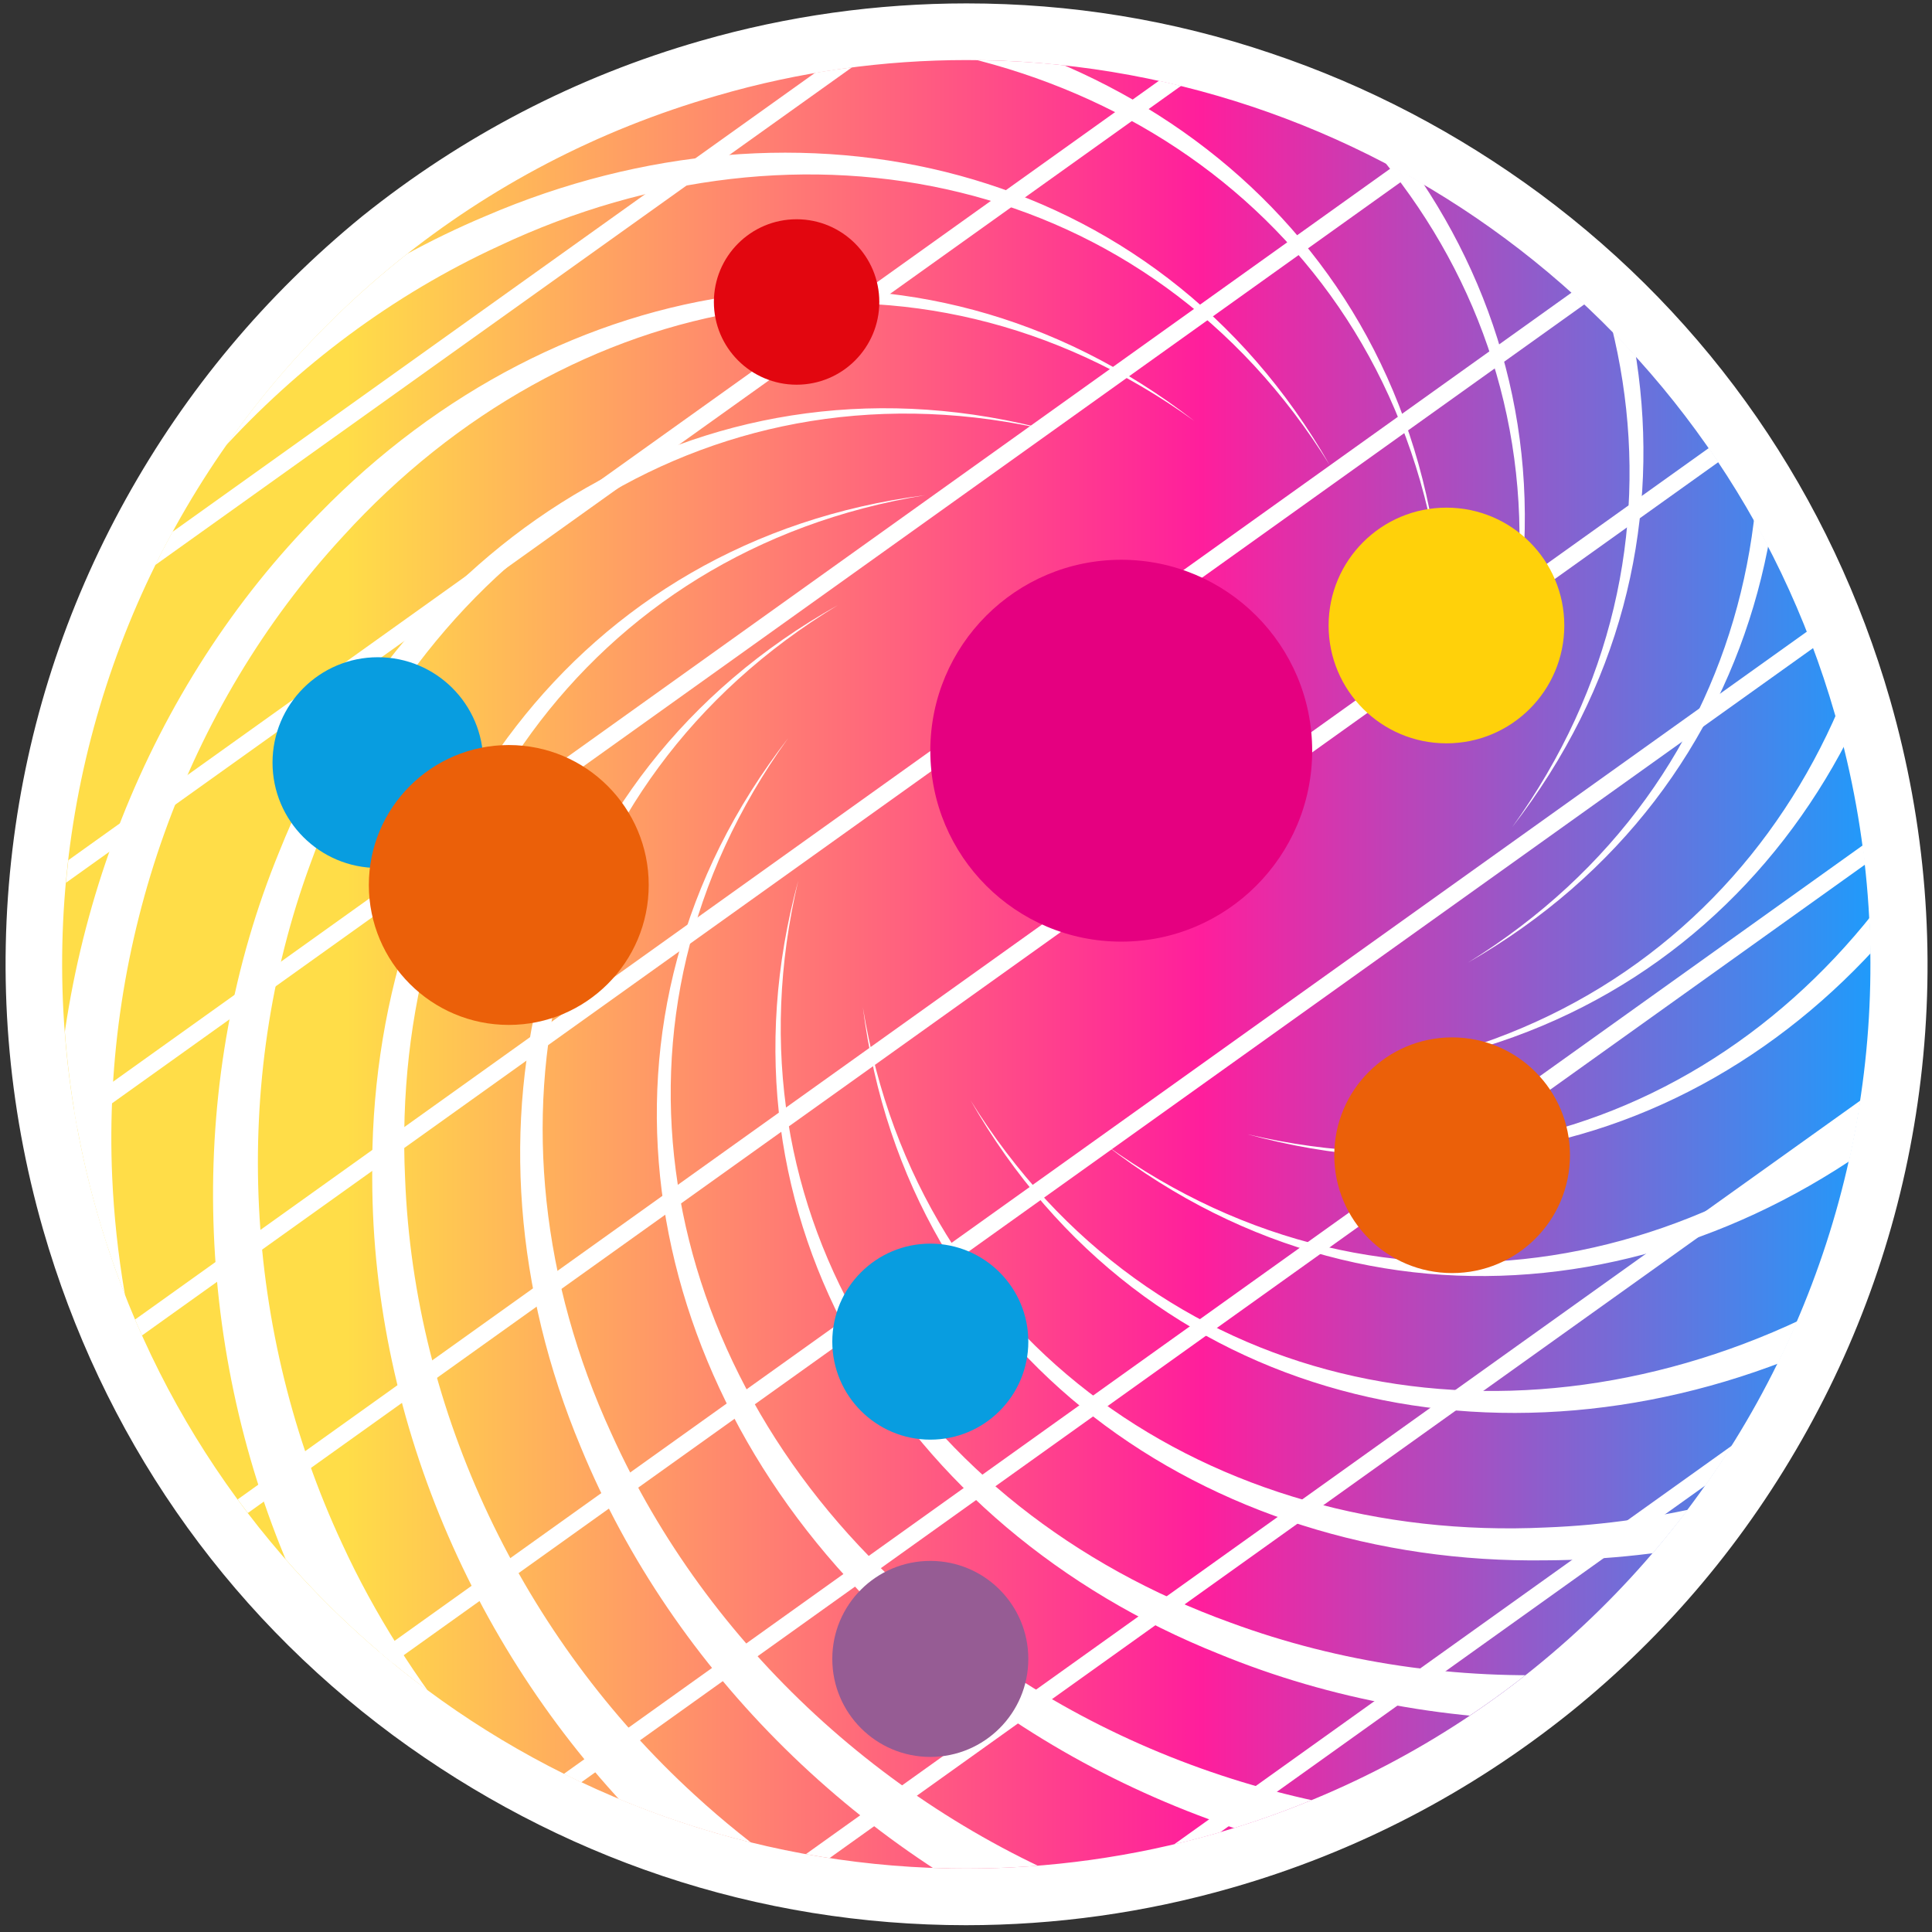 <?xml version="1.0" encoding="UTF-8"?>
<!-- Generator: Adobe Illustrator 28.2.0, SVG Export Plug-In . SVG Version: 6.00 Build 0)  -->
<svg xmlns="http://www.w3.org/2000/svg" xmlns:xlink="http://www.w3.org/1999/xlink" version="1.1" id="Ebene_1" x="0px" y="0px" viewBox="0 0 341 341" style="enable-background:new 0 0 341 341;" xml:space="preserve">
<rect x="0" y="0" width="341" height="341" fill="#333333" stroke="none"/>
<style type="text/css">
	.st0{fill:url(#SVGID_1_);}
	.st1{fill:#FFFFFF;}
	.st2{display:none;clip-path:url(#SVGID_00000021112038575749941050000000967000738975027594_);}
	.st3{display:inline;}
	.st4{clip-path:url(#SVGID_00000021112038575749941050000000967000738975027594_);}
	.st5{fill:none;stroke:#FFFFFF;stroke-width:3;stroke-miterlimit:10;}
	.st6{fill:#E50080;}
	.st7{fill:#FFD10A;}
	.st8{fill:#EB6009;}
	.st9{fill:#E2060F;}
	.st10{fill:#089DE0;}
	.st11{fill:#965C94;}
</style>
<g>
	<g>
		<linearGradient id="SVGID_1_" gradientUnits="userSpaceOnUse" x1="5.909" y1="170.239" x2="335.233" y2="170.239">
			<stop offset="0.168" style="stop-color:#FFDD48"></stop>
			<stop offset="0.626" style="stop-color:#FF1E9C"></stop>
			<stop offset="1" style="stop-color:#16A0FF"></stop>
		</linearGradient>
		<path class="st0" d="M170.5,334.9c-35,0-69.8-11.6-98.1-32.5c-29.2-21.7-49.9-51.6-60-86.7C0.2,173.4,5.3,129,26.6,90.5    S82.9,24.2,125.1,12c14.9-4.3,30.2-6.4,45.5-6.4c35,0,69.8,11.6,98.1,32.5c29.2,21.7,49.9,51.6,60,86.7    c12.1,42.3,7.1,86.7-14.2,125.2s-56.3,66.3-98.6,78.5C201.1,332.7,185.8,334.9,170.5,334.9C170.5,334.9,170.5,334.9,170.5,334.9z"></path>
		<path class="st1" d="M170.6,10.6c69.4,0,133.2,45.6,153.3,115.6c24.3,84.7-24.6,173.1-109.3,197.4c-14.7,4.2-29.5,6.2-44.1,6.2    c-69.4,0-133.2-45.6-153.3-115.6C-7.1,129.6,41.8,41.2,126.5,16.9C141.2,12.6,156.1,10.6,170.6,10.6 M170.6,0.6    c-15.8,0-31.6,2.2-46.9,6.6c-22,6.3-42.1,16.8-59.8,31C46.9,52.1,32.9,68.8,22.2,88.1c-10.7,19.3-17.4,40.1-20,61.8    c-2.7,22.5-0.9,45.1,5.4,67.1c10.4,36.1,31.7,67,61.8,89.3c14.5,10.7,30.5,19.1,47.5,24.8c17.3,5.8,35.4,8.7,53.6,8.7    c15.8,0,31.6-2.2,46.9-6.6c22-6.3,42.1-16.8,59.8-31c17.1-13.8,31.1-30.5,41.8-49.8c10.7-19.3,17.4-40.1,20-61.8    c2.7-22.5,0.9-45.1-5.4-67.1c-10.4-36.1-31.7-67-61.8-89.3c-14.5-10.7-30.5-19.1-47.5-24.8C206.9,3.5,188.9,0.6,170.6,0.6    L170.6,0.6z"></path>
	</g>
	<g>
		<defs>
			<circle id="SVGID_00000111907270959624749090000014881531811866154149_" cx="170.6" cy="170.2" r="159.6"></circle>
		</defs>
		<clipPath id="SVGID_00000123420353193532673940000008206854337169939869_">
			<use xlink:href="#SVGID_00000111907270959624749090000014881531811866154149_" style="overflow:visible;"></use>
		</clipPath>
		<g style="display:none;clip-path:url(#SVGID_00000123420353193532673940000008206854337169939869_);">
			<g class="st3">
				<path class="st1" d="M174.2,349.7c-51.3-28.9-94.4-77.9-104.9-137c-6.6-36.8,2.9-76.7,32.1-101.4c16.8-14.5,38.3-22.8,59.9-26.5      c0,0,0.2,1,0.2,1c-21.4,4.1-42.3,12.5-58.7,27.1c-52.4,47.4-33.1,127.8,8,176.2c18.4,22.3,41.4,40.6,66.8,54.3      C177.7,343.4,174.2,349.7,174.2,349.7L174.2,349.7z"></path>
			</g>
			<g class="st3">
				<path class="st1" d="M110.6,330.3C70.7,287,44.8,227.1,53.2,167.6c5.1-37,26.4-72,61.9-86.5c20.5-8.6,43.4-9.9,65.2-6.7      c0,0-0.1,1-0.1,1c-21.6-2.8-44.1-1.2-64.2,7.7c-64.5,28.9-71,111.4-46.8,170c10.6,26.9,26.9,51.4,46.7,72.3      C115.9,325.4,110.6,330.3,110.6,330.3L110.6,330.3z"></path>
			</g>
			<g class="st3">
				<path class="st1" d="M56.1,292.2c-24.6-53.5-30.6-118.5-4.3-172.5C68,86,99.2,59.3,137.4,56.5c22.1-1.9,44.4,4,64.1,13.8      c0,0-0.4,0.9-0.4,0.9c-19.7-9.3-41.6-14.7-63.4-12.5c-70.3,7.6-101.9,84-97,147.2c1.7,28.9,9.7,57.2,22.1,83.2      C62.6,289.1,56.1,292.2,56.1,292.2L56.1,292.2z"></path>
			</g>
			<g class="st3">
				<path class="st1" d="M16,239c-6.8-58.5,7.5-122.2,49.2-165.4c25.9-27,63.7-42.7,101-33.6c21.6,5.1,40.9,17.6,56.7,32.9      c0,0-0.7,0.7-0.7,0.7c-15.9-14.9-35-26.9-56.4-31.5C96.5,27.6,42.8,90.5,27.9,152.2c-7.3,28-8.5,57.3-4.7,86      C23.2,238.1,16,239,16,239L16,239z"></path>
			</g>
			<g class="st3">
				<path class="st1" d="M-5.7,176.1C5.9,118.4,39.2,62.2,92.3,34c32.9-17.7,73.8-20.9,106.4-0.8c19,11.5,33.5,29.3,43.7,48.8      c0,0-0.9,0.5-0.9,0.5c-10.5-19.1-25-36.4-43.9-47.4c-61.3-35.2-131.8,8-165.1,62.1c-15.6,24.4-25.8,51.9-31,80.3      C1.5,177.5-5.7,176.1-5.7,176.1L-5.7,176.1z"></path>
			</g>
			<g class="st3">
				<path class="st1" d="M-6.8,109.6C22,58.3,71.1,15.2,130.2,4.7c36.8-6.6,76.7,2.9,101.4,32.1c14.5,16.8,22.8,38.3,26.5,59.9      c0,0-1,0.2-1,0.2c-4.1-21.4-12.5-42.3-27.1-58.7c-47.4-52.4-127.8-33.1-176.2,8C31.5,64.7,13.3,87.7-0.5,113.1      C-0.5,113.1-6.8,109.6-6.8,109.6L-6.8,109.6z"></path>
			</g>
			<g class="st3">
				<path class="st1" d="M12.6,46C55.9,6.1,115.9-19.8,175.3-11.4c37,5.1,72,26.4,86.5,61.9c8.6,20.5,9.9,43.4,6.7,65.2      c0,0-1-0.1-1-0.1c2.8-21.6,1.2-44.1-7.7-64.2c-28.9-64.5-111.4-71-170-46.8C62.9,15.1,38.5,31.4,17.6,51.3      C17.6,51.3,12.6,46,12.6,46L12.6,46z"></path>
			</g>
			<g class="st3">
				<path class="st1" d="M50.8-8.5c53.5-24.6,118.5-30.6,172.5-4.3c33.6,16.3,60.3,47.4,63.2,85.6c1.9,22.1-4,44.4-13.8,64.1      c0,0-0.9-0.4-0.9-0.4c9.3-19.7,14.7-41.6,12.5-63.4c-7.6-70.3-84-101.9-147.2-97C108.2-22.3,79.9-14.4,53.8-2      C53.8-2,50.8-8.5,50.8-8.5L50.8-8.5z"></path>
			</g>
			<g class="st3">
				<path class="st1" d="M103.9-48.6c58.5-6.8,122.2,7.5,165.4,49.2c27,25.9,42.7,63.7,33.6,101c-5.1,21.6-17.6,40.9-32.9,56.7      c0,0-0.7-0.7-0.7-0.7c14.9-15.9,26.9-35,31.5-56.4c14.5-69.2-48.4-122.9-110.1-137.8c-28-7.3-57.3-8.5-86-4.7      C104.8-41.4,103.9-48.6,103.9-48.6L103.9-48.6z"></path>
			</g>
			<g class="st3">
				<path class="st1" d="M166.8-70.2c57.7,11.6,113.9,44.9,142.1,97.9c17.7,32.9,20.9,73.8,0.8,106.4c-11.5,19-29.3,33.5-48.8,43.7      c0,0-0.5-0.9-0.5-0.9c19.1-10.5,36.4-25,47.4-43.9c35.2-61.3-8-131.8-62.1-165.1c-24.4-15.6-51.9-25.8-80.3-31      C165.4-63.1,166.8-70.2,166.8-70.2L166.8-70.2z"></path>
			</g>
			<g class="st3">
				<path class="st1" d="M233.3-71.4c51.3,28.9,94.4,77.9,104.9,137c6.6,36.8-2.9,76.7-32.1,101.4c-16.8,14.5-38.3,22.8-59.9,26.5      c0,0-0.2-1-0.2-1c21.4-4.1,42.3-12.5,58.7-27.1c52.4-47.4,33.1-127.8-8-176.2c-18.4-22.3-41.4-40.6-66.8-54.3      C229.8-65.1,233.3-71.4,233.3-71.4L233.3-71.4z"></path>
			</g>
			<g class="st3">
				<path class="st1" d="M296.9-52c39.9,43.3,65.7,103.2,57.4,162.7c-5.1,37-26.4,72-61.9,86.5c-20.5,8.6-43.4,9.9-65.2,6.7      c0,0,0.1-1,0.1-1c21.6,2.8,44.1,1.2,64.2-7.7c64.5-28.9,71-111.4,46.8-170C327.8-1.6,311.5-26.1,291.6-47      C291.6-47,296.9-52,296.9-52L296.9-52z"></path>
			</g>
			<g class="st3">
				<path class="st1" d="M351.4-13.8c24.6,53.5,30.6,118.5,4.3,172.5c-16.3,33.6-47.4,60.3-85.6,63.2c-22.1,1.9-44.4-4-64.1-13.8      c0,0,0.4-0.9,0.4-0.9c19.7,9.3,41.6,14.7,63.4,12.5c70.3-7.6,101.9-84,97-147.2c-1.7-28.9-9.7-57.2-22.1-83.2      C344.9-10.8,351.4-13.8,351.4-13.8L351.4-13.8z"></path>
			</g>
			<g class="st3">
				<path class="st1" d="M391.5,39.3c6.8,58.5-7.5,122.2-49.2,165.4c-25.9,27-63.7,42.7-101,33.6c-21.6-5.1-40.9-17.6-56.7-32.9      c0,0,0.7-0.7,0.7-0.7c15.9,14.9,35,26.9,56.4,31.5c69.2,14.5,122.9-48.4,137.8-110.1c7.3-28,8.5-57.3,4.7-86      C384.3,40.2,391.5,39.3,391.5,39.3L391.5,39.3z"></path>
			</g>
			<g class="st3">
				<path class="st1" d="M413.2,102.2c-11.6,57.7-44.9,113.9-97.9,142.1c-32.9,17.7-73.8,20.9-106.4,0.8      c-19-11.5-33.5-29.3-43.7-48.8c0,0,0.9-0.5,0.9-0.5c10.5,19.1,25,36.4,43.9,47.4c61.3,35.2,131.8-8,165.1-62.1      c15.6-24.4,25.8-51.9,31-80.3C406,100.8,413.2,102.2,413.2,102.2L413.2,102.2z"></path>
			</g>
			<g class="st3">
				<path class="st1" d="M414.3,168.7c-28.9,51.3-77.9,94.4-137,104.9c-36.8,6.6-76.7-2.9-101.4-32.1      c-14.5-16.8-22.8-38.3-26.5-59.9c0,0,1-0.2,1-0.2c4.1,21.4,12.5,42.3,27.1,58.7c47.4,52.4,127.8,33.1,176.2-8      c22.3-18.4,40.6-41.4,54.3-66.8C408,165.2,414.3,168.7,414.3,168.7L414.3,168.7z"></path>
			</g>
			<g class="st3">
				<path class="st1" d="M394.9,232.3c-43.3,39.9-103.2,65.7-162.7,57.4c-37-5.1-72-26.4-86.5-61.9c-8.6-20.5-9.9-43.4-6.7-65.2      c0,0,1,0.1,1,0.1c-2.8,21.6-1.2,44.1,7.7,64.2c28.9,64.5,111.4,71,170,46.8c26.9-10.6,51.4-26.9,72.3-46.7      C389.9,227.1,394.9,232.3,394.9,232.3L394.9,232.3z"></path>
			</g>
			<g class="st3">
				<path class="st1" d="M356.7,286.9c-53.5,24.6-118.5,30.6-172.5,4.3c-33.6-16.3-60.3-47.4-63.2-85.6c-1.9-22.1,4-44.4,13.8-64.1      c0,0,0.9,0.4,0.9,0.4c-9.3,19.7-14.7,41.6-12.5,63.4c7.6,70.3,84,101.9,147.2,97c28.9-1.7,57.2-9.7,83.2-22.1      C353.7,280.3,356.7,286.9,356.7,286.9L356.7,286.9z"></path>
			</g>
			<g class="st3">
				<path class="st1" d="M303.6,326.9c-58.5,6.8-122.2-7.5-165.4-49.2c-27-25.9-42.7-63.7-33.6-101c5.1-21.6,17.6-40.9,32.9-56.7      c0,0,0.7,0.7,0.7,0.7c-14.9,15.9-26.9,35-31.5,56.4C92.2,246.4,155.1,300.1,216.8,315c28,7.3,57.3,8.5,86,4.7      C302.7,319.7,303.6,326.9,303.6,326.9L303.6,326.9z"></path>
			</g>
			<g class="st3">
				<path class="st1" d="M240.7,348.6C183,337,126.8,303.7,98.6,250.7c-17.7-32.9-20.9-73.8-0.8-106.4c11.5-19,29.3-33.5,48.8-43.7      c0,0,0.5,0.9,0.5,0.9c-19.1,10.5-36.4,25-47.4,43.9c-35.2,61.3,8,131.8,62.1,165.1c24.4,15.6,51.9,25.8,80.3,31      C242.1,341.5,240.7,348.6,240.7,348.6L240.7,348.6z"></path>
			</g>
		</g>
		<g style="display:none;clip-path:url(#SVGID_00000123420353193532673940000008206854337169939869_);">
			<g class="st3">
				<path class="st1" d="M163.6,89.2c-94.6,19.3-110.7,130.2-60.9,200.9c15.5,22.7,37,41,61.6,53.3c0,0-4.2,8.1-4.2,8.1      c-12.7-6.9-24.6-15.2-35.2-24.9c-31.8-28.9-52.2-70.5-54-113.5C67.7,153.4,102.4,99.4,163.6,89.2L163.6,89.2z"></path>
			</g>
			<g class="st3">
				<path class="st1" d="M182.4,78.4c-96-10.9-145.5,89.6-120,172.3c7.8,26.4,22.5,50.5,42.1,69.8c0,0-6.5,6.4-6.5,6.4      c-9.9-10.4-18.7-22-25.8-34.5C50.8,255,44.3,209.1,55.9,167.7C71.4,109.8,121.1,69.2,182.4,78.4L182.4,78.4z"></path>
			</g>
			<g class="st3">
				<path class="st1" d="M203.7,74C115.8,34,37.6,114.2,36.3,200.7c-0.8,27.5,5.8,55,18.4,79.3c0,0-8.2,4.1-8.2,4.1      c-6.2-13-11-26.7-13.9-40.8c-8.8-42.1-0.8-87.7,23-123.6C88.4,69.5,148.2,46.3,203.7,74L203.7,74z"></path>
			</g>
			<g class="st3">
				<path class="st1" d="M225.3,76.3C154,11.1,54.9,63.3,27,145.1c-9.2,25.9-11.4,54.1-7,81.2c0,0-9,1.4-9,1.4      c-1.9-14.3-2.2-28.8-0.6-43.1c4.6-42.7,26.4-83.7,60.1-110.4C117.1,36.4,181.1,32.8,225.3,76.3L225.3,76.3z"></path>
			</g>
			<g class="st3">
				<path class="st1" d="M245.1,85.2c-47.6-84-158-65-209.9,4.2c-16.8,21.8-27.6,47.9-31.7,75c0,0-9-1.5-9-1.5      c2.6-14.2,6.8-28.1,12.8-41.2c17.6-39.2,51-71.4,91.2-86.5C154.5,13.8,216.5,30.2,245.1,85.2L245.1,85.2z"></path>
			</g>
			<g class="st3">
				<path class="st1" d="M261.2,99.7C241.9,5.1,131-10.9,60.3,38.9c-22.7,15.5-41,37-53.3,61.6c0,0-8.1-4.2-8.1-4.2      C5.7,83.5,14,71.6,23.7,61C52.6,29.1,94.2,8.8,137.2,7C197.1,3.9,251,38.6,261.2,99.7L261.2,99.7z"></path>
			</g>
			<g class="st3">
				<path class="st1" d="M272,118.6c10.9-96-89.6-145.5-172.3-120C73.4,6.4,49.3,21.2,30,40.7c0,0-6.4-6.5-6.4-6.5      c10.4-9.9,22-18.7,34.5-25.8C95.4-13,141.3-19.5,182.7-8C240.7,7.6,281.2,57.3,272,118.6L272,118.6z"></path>
			</g>
			<g class="st3">
				<path class="st1" d="M276.5,139.8c40-87.9-40.3-166.1-126.8-167.3c-27.5-0.8-55,5.8-79.3,18.4c0,0-4.1-8.2-4.1-8.2      c13-6.2,26.7-11,40.8-13.9c42.1-8.8,87.7-0.8,123.6,23C281,24.6,304.2,84.4,276.5,139.8L276.5,139.8z"></path>
			</g>
			<g class="st3">
				<path class="st1" d="M274.2,161.4c65.2-71.3,13-170.4-68.9-198.3c-25.9-9.2-54.1-11.4-81.2-7c0,0-1.4-9-1.4-9      c14.3-1.9,28.8-2.2,43.1-0.6c42.7,4.6,83.7,26.4,110.4,60.1C314.1,53.2,317.7,117.2,274.2,161.4L274.2,161.4z"></path>
			</g>
			<g class="st3">
				<path class="st1" d="M265.3,181.3c84-47.6,65-158-4.2-209.9c-21.8-16.8-47.9-27.6-75-31.7c0,0,1.5-9,1.5-9      c14.2,2.6,28.1,6.8,41.2,12.8c39.2,17.6,71.4,51,86.5,91.2C336.7,90.7,320.3,152.7,265.3,181.3L265.3,181.3z"></path>
			</g>
			<g class="st3">
				<path class="st1" d="M250.7,197.4C345.4,178,361.4,67.2,311.6-3.5c-15.5-22.7-37-41-61.6-53.3c0,0,4.2-8.1,4.2-8.1      c12.7,6.9,24.6,15.2,35.2,24.9c31.8,28.9,52.2,70.5,54,113.5C346.6,133.3,311.9,187.2,250.7,197.4L250.7,197.4z"></path>
			</g>
			<g class="st3">
				<path class="st1" d="M231.9,208.2c96,10.9,145.5-89.6,120-172.3c-7.8-26.4-22.5-50.5-42.1-69.8c0,0,6.5-6.4,6.5-6.4      c9.9,10.4,18.7,22,25.8,34.5c21.4,37.3,27.9,83.2,16.3,124.6C342.9,176.8,293.2,217.4,231.9,208.2L231.9,208.2z"></path>
			</g>
			<g class="st3">
				<path class="st1" d="M210.6,212.7c87.9,40,166.1-40.3,167.3-126.8c0.8-27.5-5.8-55-18.4-79.3c0,0,8.2-4.1,8.2-4.1      c6.2,13,11,26.7,13.9,40.8c8.8,42.1,0.8,87.7-23,123.6C325.9,217.1,266.1,240.4,210.6,212.7L210.6,212.7z"></path>
			</g>
			<g class="st3">
				<path class="st1" d="M189,210.3c71.3,65.2,170.4,13,198.3-68.9c9.2-25.9,11.4-54.1,7-81.2c0,0,9-1.4,9-1.4      c1.9,14.3,2.2,28.8,0.6,43.1c-4.6,42.7-26.4,83.7-60.1,110.4C297.2,250.2,233.2,253.8,189,210.3L189,210.3z"></path>
			</g>
			<g class="st3">
				<path class="st1" d="M169.2,201.5c47.6,84,158,65,209.9-4.2c16.8-21.8,27.6-47.9,31.7-75c0,0,9,1.5,9,1.5      c-2.6,14.2-6.8,28.1-12.8,41.2c-17.6,39.2-51,71.4-91.2,86.5C259.8,272.8,197.8,256.5,169.2,201.5L169.2,201.5z"></path>
			</g>
			<g class="st3">
				<path class="st1" d="M153.1,186.9c19.3,94.6,130.2,110.7,200.9,60.9c22.7-15.5,41-37,53.3-61.6c0,0,8.1,4.2,8.1,4.2      c-6.9,12.7-15.2,24.6-24.9,35.2c-28.9,31.8-70.5,52.2-113.5,54C217.2,282.8,163.3,248,153.1,186.9L153.1,186.9z"></path>
			</g>
			<g class="st3">
				<path class="st1" d="M142.3,168c-10.9,96,89.6,145.5,172.3,120c26.4-7.8,50.5-22.5,69.8-42.1c0,0,6.4,6.5,6.4,6.5      c-10.4,9.9-22,18.7-34.5,25.8c-37.3,21.4-83.2,27.9-124.6,16.3C173.6,279,133.1,229.3,142.3,168L142.3,168z"></path>
			</g>
			<g class="st3">
				<path class="st1" d="M137.8,146.8c-40,87.9,40.3,166.1,126.8,167.3c27.5,0.8,55-5.8,79.3-18.4c0,0,4.1,8.2,4.1,8.2      c-13,6.2-26.7,11-40.8,13.9c-42.1,8.8-87.7,0.8-123.6-23C133.3,262,110.1,202.2,137.8,146.8L137.8,146.8z"></path>
			</g>
			<g class="st3">
				<path class="st1" d="M140.1,125.2c-65.2,71.3-13,170.4,68.9,198.3c25.9,9.2,54.1,11.4,81.2,7c0,0,1.4,9,1.4,9      c-14.3,1.9-28.8,2.2-43.1,0.6c-42.7-4.6-83.7-26.4-110.4-60.1C100.3,233.4,96.7,169.4,140.1,125.2L140.1,125.2z"></path>
			</g>
			<g class="st3">
				<path class="st1" d="M149,105.4c-84,47.6-65,158,4.2,209.9c21.8,16.8,47.9,27.6,75,31.7c0,0-1.5,9-1.5,9      c-14.2-2.6-28.1-6.8-41.2-12.8c-39.2-17.6-71.4-51-86.5-91.2C77.6,196,94,133.9,149,105.4L149,105.4z"></path>
			</g>
		</g>
		<g style="clip-path:url(#SVGID_00000123420353193532673940000008206854337169939869_);">
			<line class="st5" x1="-134.6" y1="124.2" x2="212" y2="-123.5"></line>
			<line class="st5" x1="-113.4" y1="153.8" x2="233.1" y2="-93.8"></line>
			<line class="st5" x1="-92.3" y1="183.4" x2="254.3" y2="-64.2"></line>
			<line class="st5" x1="-71.1" y1="213.1" x2="275.5" y2="-34.6"></line>
			<line class="st5" x1="-49.9" y1="242.7" x2="296.6" y2="-5"></line>
			<line class="st5" x1="-28.7" y1="272.3" x2="317.8" y2="24.6"></line>
			<line class="st5" x1="-7.6" y1="301.9" x2="339" y2="54.2"></line>
			<line class="st5" x1="13.6" y1="331.5" x2="360.1" y2="83.9"></line>
			<line class="st5" x1="34.8" y1="361.2" x2="381.3" y2="113.5"></line>
			<line class="st5" x1="55.9" y1="390.8" x2="402.5" y2="143.1"></line>
			<line class="st5" x1="77.1" y1="420.4" x2="423.6" y2="172.7"></line>
			<line class="st5" x1="98.3" y1="450" x2="444.8" y2="202.3"></line>
		</g>
		<g style="display:none;clip-path:url(#SVGID_00000123420353193532673940000008206854337169939869_);">
			<g class="st3">
				<path class="st1" d="M163.6,89.2C104,101.1,71.2,154.3,76,213c3.1,41.3,23.6,80.3,54.9,107c10.4,8.9,21.8,16.3,34,22.4      c2.9,1.4,4.1,5,2.6,7.8c-1.4,2.9-4.9,4-7.8,2.6c-12.8-7-24.8-15.4-35.6-25.2c-31.9-29.1-52.3-71.1-53.9-114.3      C67.3,153.3,102.2,99.2,163.6,89.2L163.6,89.2z"></path>
			</g>
			<g class="st3">
				<path class="st1" d="M184.4,78.1c-60.1-9.3-109.1,29.5-124.6,86.3c-11.2,39.8-5.3,83.5,15,119.3c6.7,11.9,14.9,22.8,24.3,32.7      c2.2,2.3,2.1,6-0.2,8.3c-2.3,2.2-6,2.1-8.2-0.2c-9.7-10.9-18.1-23-24.8-35.9c-20-38.3-24.8-84.7-11.6-125.8      C72,105.4,123.3,66.5,184.4,78.1L184.4,78.1z"></path>
			</g>
			<g class="st3">
				<path class="st1" d="M207.7,74.8c-53.3-29.3-112.6-9.6-146.6,38.5C36.9,146.9,27.5,190,34.3,230.5c2.2,13.4,6.2,26.6,11.6,39      c1.3,3-0.1,6.4-3,7.7c-3,1.3-6.4-0.1-7.7-3c-5.3-13.6-9.1-27.8-11-42.2c-5.7-42.8,5.7-88.1,32.1-122.2      C92.8,61.9,154.3,43,207.7,74.8L207.7,74.8z"></path>
			</g>
			<g class="st3">
				<path class="st1" d="M230.8,79.6c-40.1-45.7-102.5-47.5-150.9-14c-34.2,23.3-57.7,60.6-65.2,101c-2.5,13.4-3.2,27.1-2.4,40.7      c0.2,3.2-2.3,6-5.5,6.2c-3.2,0.2-6-2.3-6.2-5.5c-0.4-14.6,0.9-29.2,4.1-43.4c9.3-42.2,35.5-80.8,72-103.8      C127.2,28.3,191.4,31.5,230.8,79.6L230.8,79.6z"></path>
			</g>
			<g class="st3">
				<path class="st1" d="M250.8,92.1c-22-56.7-80.1-79.7-137.1-64.8c-40.1,10.2-75,37.2-95.8,72.6c-6.9,11.7-12.3,24.3-16.2,37.4      c-0.9,3.1-4.2,4.9-7.3,3.9c-3.1-0.9-4.8-4.2-3.9-7.3c4.6-13.8,10.9-27.1,18.7-39.4c23.2-36.5,61-63.8,103.2-72.9      C171,8.4,230.3,33.4,250.8,92.1L250.8,92.1z"></path>
			</g>
			<g class="st3">
				<path class="st1" d="M265.3,110.6C264,49.9,217.3,8.3,158.7,2.9c-41.2-4.1-83.2,9.3-114.9,35.5C33.3,47,23.9,57,15.8,67.9      c-1.9,2.6-5.6,3.2-8.2,1.2C5,67.2,4.5,63.6,6.4,61c9.1-11.4,19.5-21.8,31-30.6C71.7,4,116.6-8.7,159.4-2.9      C219,4.7,266.1,48.5,265.3,110.6L265.3,110.6z"></path>
			</g>
			<g class="st3">
				<path class="st1" d="M272.7,133c19.6-57.6-10.1-112.5-63.4-137.7c-37.3-18-81.3-19.7-120.1-6C76.4-6.1,64.1,0.1,52.8,7.5      c-2.7,1.8-6.3,1.1-8.1-1.6c-1.8-2.7-1-6.3,1.7-8.1C58.8-9.8,72.1-16,86-20.3c41.2-13.1,87.7-9.7,125.9,10.4      C265.4,17.6,294.7,74.9,272.7,133L272.7,133z"></path>
			</g>
			<g class="st3">
				<path class="st1" d="M271.9,156.6c38.1-47.4,29-109.2-12.4-151.1c-28.9-29.6-69.7-46.3-110.8-46.7c-13.6-0.1-27.2,1.5-40.5,4.7      c-3.1,0.8-6.3-1.2-7-4.3c-0.7-3.1,1.2-6.3,4.3-7c14.3-2.9,28.9-4.2,43.5-3.5c43.2,1.8,85.7,20.9,114.8,52.9      C304.5,45.7,312.5,109.5,271.9,156.6L271.9,156.6z"></path>
			</g>
			<g class="st3">
				<path class="st1" d="M263.1,178.5c52-31.5,64.6-92.7,40-146.2c-17-37.7-49.6-67.4-88.2-81.8c-12.8-4.8-26.1-7.9-39.6-9.5      c-3.2-0.4-5.5-3.3-5.1-6.5c0.4-3.2,3.3-5.5,6.5-5.1c14.4,2.2,28.6,6,42,11.6c40,16.5,73.4,49,89.8,88.9      C331.7,85.4,317.3,148.1,263.1,178.5L263.1,178.5z"></path>
			</g>
			<g class="st3">
				<path class="st1" d="M247.4,196c59.6-11.8,92.4-65,87.6-123.7C331.9,31,311.4-8,280.1-34.7c-10.4-8.9-21.8-16.3-34-22.4      c-2.9-1.4-4.1-5-2.6-7.8c1.4-2.9,4.9-4,7.8-2.6c12.8,7,24.8,15.4,35.6,25.2c31.9,29.1,52.3,71.1,53.9,114.3      C343.7,132,308.7,186,247.4,196L247.4,196z"></path>
			</g>
			<g class="st3">
				<path class="st1" d="M226.6,207.1c60.1,9.3,109.1-29.5,124.6-86.3c11.2-39.8,5.3-83.5-15-119.3c-6.7-11.9-14.9-22.8-24.3-32.7      c-2.2-2.3-2.1-6,0.2-8.3c2.3-2.2,6-2.1,8.2,0.2c9.7,10.9,18.1,23,24.8,35.9c20,38.3,24.8,84.7,11.6,125.8      C339,179.9,287.7,218.7,226.6,207.1L226.6,207.1z"></path>
			</g>
			<g class="st3">
				<path class="st1" d="M203.3,210.5c53.3,29.3,112.6,9.6,146.6-38.5c24.2-33.6,33.5-76.7,26.7-117.2c-2.2-13.4-6.2-26.6-11.6-39      c-1.3-3,0.1-6.4,3-7.7c3-1.3,6.4,0.1,7.7,3c5.3,13.6,9.1,27.8,11,42.2c5.7,42.8-5.7,88.1-32.1,122.2      C318.2,223.3,256.7,242.2,203.3,210.5L203.3,210.5z"></path>
			</g>
			<g class="st3">
				<path class="st1" d="M180.2,205.6c40.1,45.7,102.5,47.5,150.9,14c34.2-23.3,57.7-60.6,65.2-101c2.5-13.4,3.2-27.1,2.4-40.7      c-0.2-3.2,2.3-6,5.5-6.2c3.2-0.2,6,2.3,6.2,5.5c0.4,14.6-0.9,29.2-4.1,43.4c-9.3,42.2-35.5,80.8-72,103.8      C283.8,257,219.5,253.7,180.2,205.6L180.2,205.6z"></path>
			</g>
			<g class="st3">
				<path class="st1" d="M160.2,193.2c22,56.7,80.1,79.7,137.1,64.8c40.1-10.2,75-37.2,95.8-72.6c6.9-11.7,12.3-24.3,16.2-37.4      c0.9-3.1,4.2-4.9,7.3-3.9c3.1,0.9,4.8,4.2,3.9,7.3c-4.6,13.8-10.9,27.1-18.7,39.4c-23.2,36.5-61,63.8-103.2,72.9      C240,276.9,180.7,251.8,160.2,193.2L160.2,193.2z"></path>
			</g>
			<g class="st3">
				<path class="st1" d="M145.6,174.6c1.3,60.8,48,102.3,106.6,107.7c41.2,4.1,83.2-9.3,114.9-35.5c10.5-8.7,19.9-18.7,28-29.6      c1.9-2.6,5.6-3.2,8.2-1.2c2.6,1.9,3.1,5.6,1.2,8.2c-9.1,11.4-19.5,21.8-31,30.6c-34.2,26.4-79.1,39.1-121.9,33.3      C192,280.6,144.8,236.8,145.6,174.6L145.6,174.6z"></path>
			</g>
			<g class="st3">
				<path class="st1" d="M138.3,152.2c-19.6,57.6,10.1,112.5,63.4,137.7c37.3,18,81.3,19.7,120.1,6c12.9-4.5,25.1-10.7,36.4-18.2      c2.7-1.8,6.3-1.1,8.1,1.6c1.8,2.7,1,6.3-1.7,8.1c-12.4,7.6-25.8,13.8-39.6,18.2c-41.2,13.1-87.7,9.7-125.9-10.4      C145.6,267.6,116.3,210.3,138.3,152.2L138.3,152.2z"></path>
			</g>
			<g class="st3">
				<path class="st1" d="M139.1,128.7c-38.1,47.4-29,109.2,12.4,151.1c28.9,29.6,69.7,46.3,110.8,46.7c13.6,0.1,27.2-1.5,40.5-4.7      c3.1-0.8,6.3,1.2,7,4.3c0.7,3.1-1.2,6.3-4.3,7c-14.3,2.9-28.9,4.2-43.5,3.5c-43.2-1.8-85.7-20.9-114.8-52.9      C106.5,239.6,98.5,175.8,139.1,128.7L139.1,128.7z"></path>
			</g>
			<g class="st3">
				<path class="st1" d="M147.9,106.8c-52,31.5-64.6,92.7-40,146.2c17,37.7,49.6,67.4,88.2,81.8c12.8,4.8,26.1,7.9,39.6,9.5      c3.2,0.4,5.5,3.3,5.1,6.5c-0.4,3.2-3.3,5.5-6.5,5.1c-14.4-2.2-28.6-6-42-11.6c-40-16.5-73.4-49-89.8-88.9      C79.3,199.9,93.6,137.2,147.9,106.8L147.9,106.8z"></path>
			</g>
		</g>
		<g style="clip-path:url(#SVGID_00000123420353193532673940000008206854337169939869_);">
			<path class="st1" d="M147.9,106.8c-52,31.5-64.6,92.7-40,146.2c17,37.7,49.6,67.4,88.2,81.8c12.8,4.8,26.1,7.9,39.6,9.5     c3.2,0.4,5.5,3.3,5.1,6.5c-0.4,3.2-3.3,5.5-6.5,5.1c-14.4-2.2-28.6-6-42-11.6c-40-16.5-73.4-49-89.8-88.9     C79.3,199.9,93.6,137.2,147.9,106.8L147.9,106.8z"></path>
		</g>
		<g style="clip-path:url(#SVGID_00000123420353193532673940000008206854337169939869_);">
			<path class="st1" d="M163.3,87.4c-60,9.8-94.6,61.7-91.8,120.6c1.6,41.4,20.8,81.1,51.1,108.8c10,9.2,21.3,17.1,33.2,23.6     c2.8,1.5,3.9,5.1,2.3,7.9c-1.5,2.8-5.1,3.9-7.9,2.3c-12.6-7.4-24.3-16.3-34.6-26.5C84.7,294,65.8,251.4,65.7,208.2     C64.9,148,101.7,95.3,163.3,87.4L163.3,87.4z"></path>
		</g>
		<g style="clip-path:url(#SVGID_00000123420353193532673940000008206854337169939869_);">
			<path class="st1" d="M185.8,76.1c-59.2-14-111,20.8-131,76.3c-14.3,38.8-11.8,82.8,5.6,120.1c5.7,12.4,13.1,23.9,21.6,34.5     c2,2.5,1.7,6.2-0.9,8.2c-2.5,2-6.2,1.6-8.2-0.9C64.1,302.7,56.7,290,51,276.6c-17-39.8-18.1-86.4-1.7-126.3     C71.6,94.4,125.8,59.8,185.8,76.1L185.8,76.1z"></path>
		</g>
		<g style="clip-path:url(#SVGID_00000123420353193532673940000008206854337169939869_);">
			<path class="st1" d="M210.8,74.3C161.5,38.7,100.3,51,60.6,94.6C32.5,125,18,166.6,19.8,207.7c0.6,13.6,2.9,27.1,6.8,40.2     c0.9,3.1-0.8,6.4-3.9,7.3c-3.1,0.9-6.3-0.9-7.2-4c-3.6-14.1-5.7-28.7-5.8-43.2C9.2,164.7,26,121.2,56.4,90.6     C98.4,47.5,161.7,36.2,210.8,74.3L210.8,74.3z"></path>
		</g>
		<g style="clip-path:url(#SVGID_00000123420353193532673940000008206854337169939869_);">
			<path class="st1" d="M234.7,82.1c-32-51.7-93.3-63.8-146.6-38.7c-37.6,17.3-66.9,50.2-81,88.9C2.5,145.1-0.5,158.5-2,172     c-0.3,3.2-3.2,5.6-6.4,5.2c-3.2-0.3-5.5-3.2-5.2-6.4c2-14.4,5.7-28.6,11.2-42.1C13.8,88.5,46,54.8,85.8,38.1     C141,14.4,203.9,28.2,234.7,82.1L234.7,82.1z"></path>
		</g>
		<g style="clip-path:url(#SVGID_00000123420353193532673940000008206854337169939869_);">
			<path class="st1" d="M253.7,98.5C244,38.5,192,3.9,133.2,6.7C91.8,8.3,52.1,27.5,24.3,57.8C15.1,67.8,7.2,79,0.7,91     c-1.5,2.8-5.1,3.9-7.9,2.3c-2.8-1.5-3.9-5.1-2.3-7.9c7.4-12.6,16.3-24.3,26.5-34.6C47.2,19.9,89.8,1,133,0.9     C193.1,0.1,245.9,36.9,253.7,98.5L253.7,98.5z"></path>
		</g>
		<g style="clip-path:url(#SVGID_00000123420353193532673940000008206854337169939869_);">
			<path class="st1" d="M265.1,121c14-59.2-20.8-111-76.3-131C150-24.4,105.9-21.9,68.7-4.5C56.3,1.3,44.8,8.6,34.2,17.1     c-2.5,2-6.2,1.7-8.2-0.9c-2-2.5-1.6-6.2,0.9-8.2C38.5-0.7,51.1-8.1,64.5-13.8c39.8-17,86.4-18.1,126.3-1.7     C246.7,6.8,281.4,61,265.1,121L265.1,121z"></path>
		</g>
		<g style="clip-path:url(#SVGID_00000123420353193532673940000008206854337169939869_);">
			<path class="st1" d="M266.9,146c35.5-49.3,23.2-110.6-20.3-150.2c-30.4-28.1-72-42.6-113.1-40.8c-13.6,0.6-27.1,2.9-40.2,6.8     c-3.1,0.9-6.4-0.8-7.3-3.9c-0.9-3.1,0.9-6.3,4-7.2c14.1-3.6,28.7-5.7,43.2-5.8c43.2-0.5,86.7,16.4,117.4,46.8     C293.7,33.5,305,96.9,266.9,146L266.9,146z"></path>
		</g>
		<g style="clip-path:url(#SVGID_00000123420353193532673940000008206854337169939869_);">
			<path class="st1" d="M259.1,169.9c51.7-32,63.8-93.3,38.7-146.6c-17.3-37.6-50.2-66.9-88.9-81c-12.8-4.7-26.2-7.7-39.7-9.1     c-3.2-0.3-5.6-3.2-5.2-6.4c0.3-3.2,3.2-5.5,6.4-5.2c14.4,2,28.6,5.7,42.1,11.2c40.1,16.1,73.8,48.3,90.5,88.2     C326.8,76.2,313,139,259.1,169.9L259.1,169.9z"></path>
		</g>
		<g style="clip-path:url(#SVGID_00000123420353193532673940000008206854337169939869_);">
			<path class="st1" d="M242.6,188.9c60-9.8,94.6-61.7,91.8-120.6c-1.6-41.4-20.8-81.1-51.1-108.8c-10-9.2-21.3-17.1-33.2-23.6     c-2.8-1.5-3.9-5.1-2.3-7.9c1.5-2.8,5.1-3.9,7.9-2.3c12.6,7.4,24.3,16.3,34.6,26.5c30.9,30.2,49.7,72.9,49.9,116.1     C341.1,128.3,304.3,181.1,242.6,188.9L242.6,188.9z"></path>
		</g>
		<g style="clip-path:url(#SVGID_00000123420353193532673940000008206854337169939869_);">
			<path class="st1" d="M220.2,200.2c59.2,14,111-20.8,131-76.3c14.3-38.8,11.8-82.8-5.6-120.1c-5.7-12.4-13.1-23.9-21.6-34.5     c-2-2.5-1.7-6.2,0.9-8.2c2.5-2,6.2-1.6,8.2,0.9c8.8,11.7,16.2,24.3,21.9,37.7c17,39.8,18.1,86.4,1.7,126.3     C334.4,181.9,280.2,216.6,220.2,200.2L220.2,200.2z"></path>
		</g>
		<g style="clip-path:url(#SVGID_00000123420353193532673940000008206854337169939869_);">
			<path class="st1" d="M195.2,202.1c49.3,35.5,110.6,23.2,150.2-20.3c28.1-30.4,42.6-72,40.8-113.1c-0.6-13.6-2.9-27.1-6.8-40.2     c-0.9-3.1,0.8-6.4,3.9-7.3c3.1-0.9,6.3,0.9,7.2,4c3.6,14.1,5.7,28.7,5.8,43.2c0.5,43.2-16.4,86.7-46.8,117.4     C307.6,228.9,244.3,240.1,195.2,202.1L195.2,202.1z"></path>
		</g>
		<g style="clip-path:url(#SVGID_00000123420353193532673940000008206854337169939869_);">
			<path class="st1" d="M171.3,194.2c32,51.7,93.3,63.8,146.6,38.7c37.6-17.3,66.9-50.2,81-88.9c4.7-12.8,7.7-26.2,9.1-39.7     c0.3-3.2,3.2-5.6,6.4-5.2c3.2,0.3,5.5,3.2,5.2,6.4c-2,14.4-5.7,28.6-11.2,42.1c-16.1,40.1-48.3,73.8-88.2,90.5     C265,262,202.1,248.2,171.3,194.2L171.3,194.2z"></path>
		</g>
		<g style="clip-path:url(#SVGID_00000123420353193532673940000008206854337169939869_);">
			<path class="st1" d="M152.3,177.8c9.8,60,61.7,94.6,120.6,91.8c41.4-1.6,81.1-20.8,108.8-51.1c9.2-10,17.1-21.3,23.6-33.2     c1.5-2.8,5.1-3.9,7.9-2.3c2.8,1.5,3.9,5.1,2.3,7.9c-7.4,12.6-16.3,24.3-26.5,34.6c-30.2,30.9-72.9,49.7-116.1,49.9     C212.9,276.3,160.1,239.5,152.3,177.8L152.3,177.8z"></path>
		</g>
		<g style="clip-path:url(#SVGID_00000123420353193532673940000008206854337169939869_);">
			<path class="st1" d="M140.9,155.4c-14,59.2,20.8,111,76.3,131c38.8,14.3,82.8,11.8,120.1-5.6c12.4-5.7,23.9-13.1,34.5-21.6     c2.5-2,6.2-1.7,8.2,0.9c2,2.5,1.6,6.2-0.9,8.2c-11.7,8.8-24.3,16.2-37.7,21.9c-39.8,17-86.4,18.1-126.3,1.7     C159.3,269.6,124.6,215.3,140.9,155.4L140.9,155.4z"></path>
		</g>
		<g style="clip-path:url(#SVGID_00000123420353193532673940000008206854337169939869_);">
			<path class="st1" d="M139.1,130.3c-35.5,49.3-23.2,110.6,20.3,150.2c30.4,28.1,72,42.6,113.1,40.8c13.6-0.6,27.1-2.9,40.2-6.8     c3.1-0.9,6.4,0.8,7.3,3.9c0.9,3.1-0.9,6.3-4,7.2c-14.1,3.6-28.7,5.7-43.2,5.8c-43.2,0.5-86.7-16.4-117.4-46.8     C112.3,242.8,101,179.5,139.1,130.3L139.1,130.3z"></path>
		</g>
	</g>
	<circle class="st6" cx="197.9" cy="132.5" r="33.7"></circle>
	<circle class="st7" cx="255.3" cy="110.4" r="20.8"></circle>
	<circle class="st8" cx="256.3" cy="203.9" r="20.8"></circle>
	<circle class="st9" cx="140.6" cy="53.3" r="14.6"></circle>
	<circle class="st10" cx="164.2" cy="236.8" r="17.3"></circle>
	<circle class="st10" cx="66.7" cy="134.6" r="18.6"></circle>
	<circle class="st11" cx="164.2" cy="292.8" r="17.3"></circle>
	<circle class="st8" cx="89.8" cy="156.2" r="24.7"></circle>
</g>
</svg>

